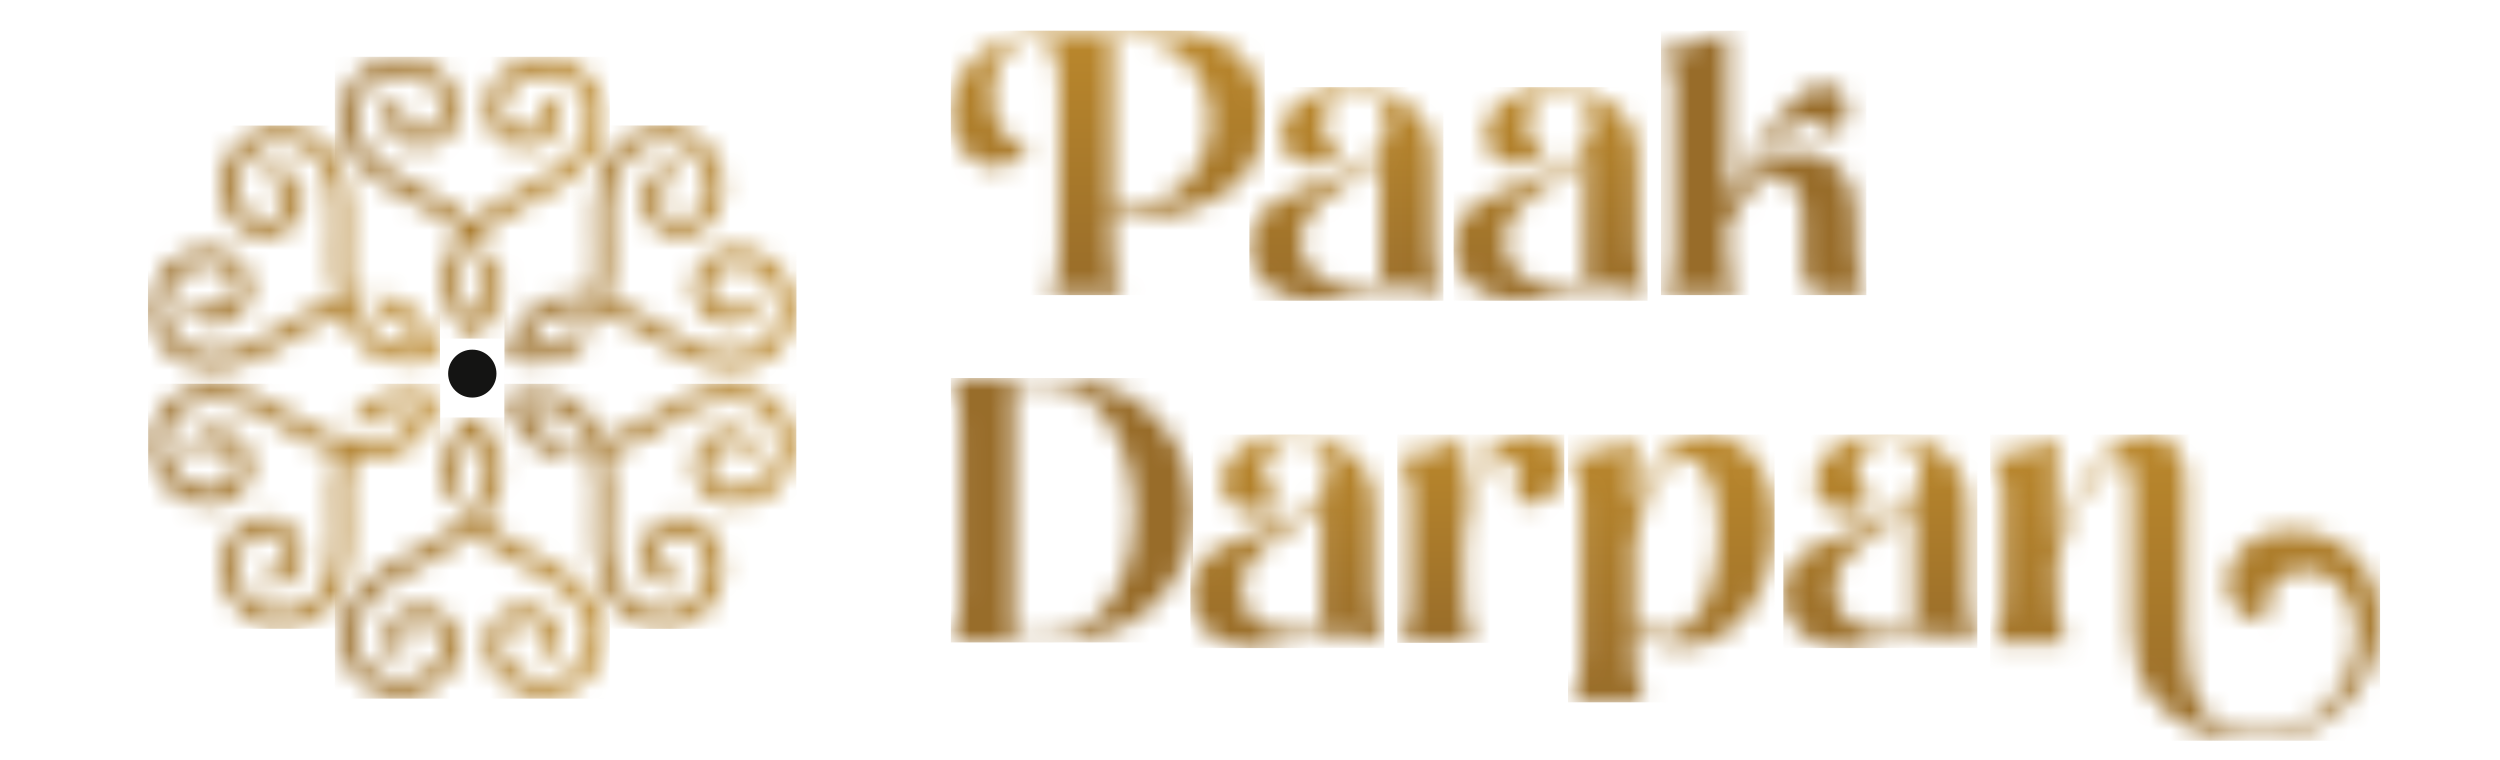 <svg width="125" height="38" viewBox="0 0 125 38" fill="none" xmlns="http://www.w3.org/2000/svg">
<mask id="mask0_607_17" style="mask-type:luminance" maskUnits="userSpaceOnUse" x="17" y="20" width="14" height="15">
<path d="M23.122 21.175C22.586 21.788 22.192 22.522 22.132 23.347C22.084 24.005 22.278 24.644 22.59 25.223C22.705 25.097 22.812 24.965 22.909 24.83C23.27 24.322 22.879 23.986 22.931 23.377C22.972 22.895 23.166 22.431 23.465 22.015C23.511 21.953 23.561 21.891 23.612 21.826C23.986 22.292 24.244 22.814 24.297 23.362C24.348 23.892 24.173 24.407 23.93 24.869C23.843 25.032 23.746 25.189 23.639 25.34C23.2 25.957 22.59 26.492 21.906 26.902C21.46 27.18 20.994 27.42 20.538 27.655C18.744 28.578 16.744 29.904 17.045 32.187C17.118 32.728 17.328 33.246 17.657 33.673C17.992 34.107 18.45 34.451 19.013 34.642C19.453 34.79 19.957 34.844 20.516 34.772C21.516 34.642 22.373 33.955 22.748 33.144C23.171 32.221 22.943 31.119 22.001 30.567C21.902 30.508 21.794 30.457 21.68 30.417C21.164 30.231 20.576 30.277 20.095 30.542C19.88 30.66 19.692 30.818 19.55 31.004C19.183 31.482 19.152 32.089 19.447 32.617C19.554 32.806 19.797 32.877 19.987 32.771C20.18 32.664 20.249 32.423 20.142 32.232C19.649 31.353 20.945 30.867 21.593 31.249C22.171 31.588 22.277 32.256 22.021 32.816C21.753 33.4 21.134 33.894 20.413 33.989C19.982 34.045 19.601 34.004 19.27 33.893C18.863 33.754 18.533 33.508 18.29 33.194C18.044 32.875 17.889 32.489 17.834 32.086C17.583 30.184 19.45 29.104 20.902 28.358C21.838 27.877 22.807 27.38 23.615 26.585C24.421 27.378 25.392 27.877 26.326 28.358C27.777 29.104 29.646 30.184 29.394 32.086C29.34 32.489 29.183 32.875 28.938 33.194C28.697 33.508 28.367 33.756 27.959 33.893C27.329 34.104 26.593 34.05 26.021 33.705C25.372 33.312 24.823 32.453 25.197 31.709C25.538 31.038 26.55 30.842 27.044 31.483C27.219 31.713 27.226 31.978 27.083 32.232C26.976 32.423 27.045 32.664 27.238 32.769C27.43 32.875 27.673 32.806 27.778 32.617C28.074 32.089 28.042 31.483 27.676 31.004C26.824 29.894 25.09 30.167 24.484 31.353C23.923 32.457 24.596 33.77 25.605 34.38C26.377 34.846 27.355 34.93 28.212 34.642C28.777 34.451 29.234 34.107 29.569 33.673C29.899 33.245 30.108 32.728 30.181 32.187C30.484 29.904 28.484 28.578 26.688 27.655C25.804 27.201 24.884 26.728 24.142 25.986C24.688 25.272 25.136 24.38 25.1 23.463C25.067 22.658 24.7 21.899 24.149 21.236C23.948 20.995 23.778 20.873 23.608 20.873C23.452 20.873 23.297 20.974 23.118 21.177" fill="white"/>
</mask>
<g mask="url(#mask0_607_17)">
<path d="M30.488 20.872H16.744V34.93H30.488V20.872Z" fill="url(#paint0_linear_607_17)"/>
</g>
<mask id="mask1_607_17" style="mask-type:luminance" maskUnits="userSpaceOnUse" x="7" y="6" width="15" height="13">
<path d="M13.64 6.303C13.094 6.374 12.564 6.595 12.118 6.985C11.768 7.288 11.468 7.695 11.254 8.211C10.868 9.136 11.038 10.216 11.56 10.941C12.155 11.768 13.23 12.123 14.183 11.589C14.285 11.534 14.383 11.466 14.475 11.389C14.895 11.039 15.149 10.511 15.159 9.965C15.164 9.722 15.118 9.482 15.028 9.268C14.795 8.713 14.281 8.384 13.672 8.373C13.453 8.37 13.271 8.544 13.268 8.761C13.264 8.979 13.44 9.16 13.659 9.163C14.672 9.18 14.45 10.535 13.793 10.901C13.208 11.228 12.57 10.984 12.212 10.484C11.836 9.961 11.713 9.182 11.992 8.515C12.159 8.119 12.385 7.81 12.647 7.58C12.97 7.3 13.353 7.14 13.747 7.088C14.149 7.035 14.564 7.094 14.943 7.251C16.729 7.985 16.737 10.132 16.662 11.752C16.615 12.794 16.564 13.879 16.853 14.967C15.758 15.264 14.838 15.848 13.95 16.412C12.574 17.286 10.696 18.351 9.162 17.185C8.836 16.937 8.577 16.609 8.422 16.238C8.269 15.874 8.218 15.465 8.302 15.049C8.431 14.402 8.848 13.796 9.434 13.478C10.101 13.117 11.127 13.073 11.587 13.766C12.002 14.397 11.669 15.364 10.861 15.467C10.572 15.502 10.337 15.376 10.188 15.126C10.075 14.941 9.831 14.878 9.642 14.991C9.453 15.102 9.392 15.345 9.504 15.533C9.819 16.052 10.361 16.328 10.963 16.252C12.358 16.074 12.989 14.448 12.254 13.332C11.57 12.298 10.089 12.22 9.052 12.782C8.259 13.213 7.696 14.011 7.519 14.893C7.399 15.47 7.47 16.036 7.681 16.54C7.89 17.038 8.235 17.477 8.672 17.809C10.514 19.211 12.672 18.155 14.375 17.073C15.213 16.54 16.086 15.987 17.105 15.72C17.457 16.545 18.011 17.377 18.827 17.804C19.547 18.18 20.394 18.243 21.247 18.099C21.844 18.001 21.996 17.775 21.814 17.244C21.549 16.478 21.103 15.771 20.412 15.308C19.861 14.939 19.207 14.785 18.547 14.763C18.598 14.925 18.659 15.084 18.73 15.234C18.994 15.798 19.482 15.631 19.987 15.98C20.387 16.255 20.698 16.655 20.909 17.119C20.941 17.19 20.97 17.262 21.001 17.338C20.406 17.428 19.822 17.387 19.317 17.161C18.829 16.94 18.468 16.532 18.186 16.093C18.088 15.938 17.999 15.776 17.921 15.607C17.601 14.922 17.44 14.129 17.424 13.338C17.404 12.815 17.428 12.295 17.451 11.785C17.545 9.781 17.387 7.4 15.242 6.517C14.854 6.359 14.441 6.274 14.026 6.274C13.897 6.274 13.766 6.283 13.637 6.3" fill="white"/>
</mask>
<g mask="url(#mask1_607_17)">
<path d="M21.999 6.278H7.399V19.213H21.999V6.278Z" fill="url(#paint1_linear_607_17)"/>
</g>
<mask id="mask2_607_17" style="mask-type:luminance" maskUnits="userSpaceOnUse" x="7" y="19" width="15" height="13">
<path d="M8.681 19.861C8.244 20.193 7.899 20.632 7.69 21.13C7.479 21.634 7.407 22.201 7.523 22.78C7.613 23.232 7.817 23.693 8.161 24.135C8.775 24.928 9.802 25.323 10.698 25.237C11.717 25.139 12.562 24.393 12.574 23.306C12.576 23.192 12.566 23.073 12.545 22.955C12.45 22.421 12.115 21.938 11.642 21.656C11.431 21.531 11.2 21.449 10.969 21.42C10.367 21.342 9.822 21.621 9.509 22.137C9.397 22.324 9.458 22.567 9.645 22.68C9.834 22.792 10.079 22.731 10.191 22.544C10.713 21.681 11.785 22.55 11.776 23.298C11.77 23.966 11.239 24.39 10.622 24.45C9.977 24.511 9.237 24.228 8.793 23.654C8.53 23.313 8.373 22.964 8.305 22.625C8.222 22.206 8.273 21.798 8.426 21.433C8.581 21.062 8.839 20.736 9.166 20.487C10.7 19.319 12.576 20.384 13.953 21.26C14.839 21.823 15.761 22.407 16.856 22.704C16.567 23.794 16.618 24.877 16.664 25.92C16.739 27.54 16.73 29.684 14.945 30.42C14.564 30.575 14.151 30.634 13.749 30.582C13.355 30.532 12.972 30.371 12.649 30.091C12.149 29.656 11.829 28.996 11.844 28.333C11.863 27.579 12.338 26.678 13.174 26.627C13.931 26.585 14.608 27.356 14.295 28.102C14.181 28.367 13.953 28.505 13.661 28.51C13.441 28.514 13.266 28.694 13.27 28.912C13.273 29.129 13.455 29.303 13.674 29.3C14.285 29.29 14.797 28.961 15.031 28.407C15.574 27.12 14.47 25.765 13.13 25.839C11.885 25.91 11.077 27.143 11.049 28.316C11.028 29.212 11.443 30.095 12.125 30.688C12.572 31.078 13.103 31.299 13.647 31.37C14.186 31.439 14.742 31.362 15.251 31.152C17.395 30.27 17.554 27.889 17.46 25.886C17.414 24.899 17.367 23.873 17.644 22.864C18.54 22.976 19.542 22.915 20.324 22.424C21.013 21.994 21.491 21.297 21.794 20.494C22.006 19.932 21.884 19.687 21.329 19.579C20.528 19.425 19.688 19.454 18.938 19.815C18.339 20.102 17.878 20.59 17.53 21.145C17.698 21.182 17.867 21.209 18.033 21.223C18.656 21.278 18.754 20.775 19.312 20.514C19.753 20.308 20.256 20.24 20.766 20.291C20.845 20.299 20.923 20.31 21.004 20.323C20.785 20.878 20.459 21.359 20.008 21.68C19.571 21.99 19.035 22.095 18.509 22.117C18.324 22.125 18.137 22.118 17.952 22.103C17.193 22.036 16.421 21.778 15.722 21.395C15.256 21.152 14.814 20.87 14.382 20.595C13.264 19.884 11.95 19.186 10.659 19.186C9.982 19.186 9.312 19.377 8.679 19.859" fill="white"/>
</mask>
<g mask="url(#mask2_607_17)">
<path d="M22.008 19.188H7.407V31.438H22.008V19.188Z" fill="url(#paint2_linear_607_17)"/>
</g>
<mask id="mask3_607_17" style="mask-type:luminance" maskUnits="userSpaceOnUse" x="25" y="19" width="15" height="13">
<path d="M32.838 20.6C31.999 21.133 31.127 21.686 30.108 21.953C29.756 21.128 29.202 20.296 28.385 19.869C27.666 19.493 26.819 19.43 25.965 19.572C25.368 19.67 25.217 19.896 25.399 20.428C25.664 21.194 26.11 21.901 26.8 22.363C27.349 22.733 28.006 22.886 28.666 22.908C28.613 22.746 28.552 22.586 28.482 22.437C28.219 21.874 27.73 22.041 27.224 21.692C26.824 21.416 26.515 21.017 26.302 20.553C26.27 20.482 26.241 20.409 26.21 20.331C26.805 20.244 27.389 20.283 27.894 20.51C28.382 20.731 28.742 21.138 29.026 21.578C29.125 21.734 29.213 21.896 29.292 22.064C29.611 22.75 29.773 23.543 29.788 24.336C29.809 24.857 29.785 25.378 29.761 25.888C29.668 27.892 29.826 30.273 31.97 31.156C32.48 31.365 33.035 31.443 33.574 31.373C34.12 31.303 34.651 31.082 35.098 30.692C35.448 30.388 35.748 29.981 35.962 29.465C36.348 28.54 36.176 27.46 35.656 26.735C35.06 25.908 33.987 25.554 33.033 26.087C32.933 26.144 32.833 26.212 32.741 26.288C32.321 26.637 32.067 27.165 32.057 27.712C32.054 27.955 32.098 28.196 32.188 28.409C32.423 28.966 32.936 29.293 33.544 29.303C33.763 29.306 33.945 29.133 33.948 28.915C33.952 28.697 33.776 28.517 33.557 28.513C32.544 28.497 32.766 27.142 33.423 26.776C34.008 26.448 34.646 26.691 35.004 27.191C35.38 27.714 35.503 28.491 35.224 29.16C35.057 29.556 34.831 29.867 34.569 30.095C34.246 30.375 33.863 30.535 33.47 30.587C33.069 30.64 32.654 30.58 32.275 30.424C30.489 29.689 30.48 27.543 30.555 25.923C30.603 24.879 30.654 23.796 30.365 22.706C31.46 22.409 32.382 21.825 33.268 21.261C34.646 20.387 36.521 19.323 38.056 20.488C38.382 20.736 38.641 21.064 38.795 21.435C38.948 21.799 38.999 22.208 38.916 22.626C38.787 23.273 38.37 23.878 37.783 24.197C37.115 24.558 36.091 24.602 35.629 23.907C35.214 23.276 35.549 22.309 36.355 22.206C36.644 22.171 36.877 22.297 37.028 22.547C37.141 22.733 37.385 22.793 37.574 22.682C37.763 22.571 37.824 22.328 37.712 22.14C37.399 21.622 36.855 21.346 36.253 21.422C34.858 21.599 34.229 23.225 34.962 24.339C35.646 25.373 37.127 25.451 38.164 24.889C38.957 24.459 39.52 23.661 39.697 22.78C39.812 22.199 39.741 21.634 39.53 21.13C39.321 20.634 38.976 20.193 38.538 19.861C37.906 19.38 37.236 19.188 36.559 19.188C35.268 19.188 33.953 19.886 32.836 20.595" fill="white"/>
</mask>
<g mask="url(#mask3_607_17)">
<path d="M39.815 19.191H25.216V31.441H39.815V19.191Z" fill="url(#paint3_linear_607_17)"/>
</g>
<mask id="mask4_607_17" style="mask-type:luminance" maskUnits="userSpaceOnUse" x="25" y="6" width="15" height="13">
<path d="M31.977 6.516C29.833 7.398 29.675 9.779 29.768 11.784C29.814 12.771 29.862 13.796 29.584 14.806C28.688 14.694 27.686 14.755 26.904 15.244C26.217 15.675 25.739 16.371 25.435 17.176C25.222 17.738 25.345 17.981 25.899 18.091C26.702 18.244 27.54 18.217 28.29 17.855C28.889 17.566 29.35 17.08 29.698 16.523C29.53 16.486 29.362 16.461 29.195 16.446C28.573 16.39 28.474 16.893 27.916 17.154C27.476 17.36 26.972 17.428 26.462 17.375C26.385 17.367 26.305 17.357 26.224 17.343C26.445 16.788 26.77 16.306 27.22 15.987C27.657 15.678 28.193 15.572 28.719 15.548C28.904 15.541 29.09 15.545 29.275 15.562C30.033 15.629 30.805 15.889 31.505 16.27C31.971 16.513 32.413 16.795 32.845 17.068C34.547 18.15 36.705 19.206 38.547 17.804C38.984 17.471 39.33 17.033 39.539 16.535C39.75 16.031 39.821 15.464 39.705 14.885C39.615 14.433 39.409 13.972 39.068 13.528C38.454 12.735 37.426 12.342 36.532 12.426C35.511 12.524 34.666 13.27 34.656 14.357C34.654 14.472 34.664 14.59 34.685 14.708C34.78 15.243 35.115 15.725 35.586 16.007C35.797 16.132 36.028 16.213 36.261 16.243C36.864 16.321 37.408 16.044 37.721 15.526C37.833 15.339 37.772 15.096 37.583 14.984C37.394 14.871 37.149 14.934 37.037 15.121C36.515 15.983 35.443 15.114 35.452 14.367C35.459 13.7 35.989 13.275 36.607 13.216C37.251 13.155 37.991 13.441 38.435 14.012C38.699 14.353 38.855 14.703 38.923 15.043C39.006 15.462 38.955 15.87 38.802 16.235C38.648 16.606 38.389 16.932 38.062 17.18C36.528 18.347 34.651 17.283 33.275 16.407C32.387 15.845 31.467 15.259 30.37 14.963C30.659 13.874 30.61 12.791 30.562 11.746C30.488 10.127 30.496 7.98 32.282 7.246C32.663 7.089 33.076 7.032 33.477 7.083C33.872 7.135 34.253 7.294 34.576 7.575C35.076 8.009 35.396 8.67 35.38 9.334C35.363 10.088 34.887 10.989 34.05 11.039C33.292 11.082 32.615 10.31 32.93 9.565C33.044 9.3 33.27 9.161 33.564 9.156C33.783 9.153 33.959 8.974 33.955 8.755C33.952 8.537 33.772 8.363 33.55 8.367C32.942 8.377 32.428 8.707 32.195 9.261C31.652 10.548 32.756 11.902 34.096 11.829C35.341 11.76 36.149 10.525 36.178 9.352C36.199 8.456 35.783 7.574 35.102 6.981C34.654 6.592 34.124 6.371 33.579 6.3C33.45 6.283 33.321 6.274 33.192 6.274C32.778 6.274 32.363 6.357 31.976 6.517" fill="white"/>
</mask>
<g mask="url(#mask4_607_17)">
<path d="M39.823 6.274H25.222V19.209H39.823V6.274Z" fill="url(#paint4_linear_607_17)"/>
</g>
<mask id="mask5_607_17" style="mask-type:luminance" maskUnits="userSpaceOnUse" x="17" y="2" width="14" height="15">
<path d="M19.015 3.041C18.45 3.23 17.992 3.576 17.657 4.01C17.328 4.439 17.117 4.953 17.045 5.496C16.742 7.779 18.743 9.106 20.538 10.029C21.423 10.483 22.341 10.955 23.084 11.697C22.54 12.411 22.091 13.304 22.127 14.22C22.159 15.027 22.528 15.784 23.079 16.447C23.464 16.911 23.738 16.928 24.11 16.506C24.646 15.896 25.04 15.16 25.098 14.335C25.146 13.677 24.952 13.037 24.641 12.458C24.525 12.585 24.418 12.717 24.321 12.853C23.96 13.361 24.35 13.697 24.299 14.306C24.258 14.787 24.064 15.253 23.765 15.668C23.721 15.73 23.669 15.793 23.619 15.857C23.244 15.389 22.986 14.87 22.933 14.321C22.882 13.791 23.057 13.277 23.3 12.815C23.387 12.652 23.484 12.494 23.591 12.342C24.03 11.724 24.641 11.191 25.326 10.78C25.772 10.501 26.238 10.261 26.693 10.027C28.489 9.104 30.489 7.778 30.187 5.495C30.115 4.951 29.906 4.435 29.574 4.008C29.239 3.575 28.782 3.23 28.217 3.04C27.777 2.891 27.273 2.837 26.714 2.91C25.714 3.04 24.857 3.726 24.484 4.538C24.061 5.463 24.289 6.563 25.231 7.115C25.331 7.174 25.438 7.224 25.552 7.266C26.067 7.452 26.656 7.405 27.137 7.14C27.352 7.022 27.539 6.863 27.68 6.678C28.047 6.198 28.078 5.593 27.784 5.065C27.676 4.874 27.435 4.805 27.243 4.911C27.05 5.017 26.981 5.259 27.088 5.448C27.581 6.327 26.285 6.813 25.637 6.433C25.059 6.094 24.954 5.426 25.209 4.865C25.477 4.282 26.096 3.787 26.817 3.693C27.248 3.637 27.631 3.678 27.962 3.789C28.367 3.926 28.698 4.175 28.94 4.487C29.187 4.806 29.343 5.193 29.396 5.596C29.648 7.498 27.78 8.578 26.328 9.323C25.392 9.804 24.423 10.302 23.615 11.097C22.809 10.302 21.838 9.804 20.904 9.323C19.452 8.578 17.584 7.498 17.836 5.596C17.89 5.193 18.047 4.806 18.292 4.487C18.533 4.174 18.865 3.926 19.271 3.789C19.901 3.576 20.637 3.632 21.209 3.976C21.858 4.369 22.408 5.228 22.033 5.971C21.692 6.644 20.68 6.84 20.186 6.197C20.011 5.967 20.005 5.702 20.147 5.448C20.255 5.257 20.185 5.017 19.993 4.911C19.8 4.805 19.559 4.874 19.452 5.065C19.156 5.593 19.186 6.198 19.554 6.678C20.406 7.788 22.141 7.515 22.746 6.327C23.307 5.223 22.634 3.91 21.625 3.3C21.151 3.013 20.598 2.871 20.044 2.871C19.697 2.871 19.348 2.927 19.018 3.038" fill="white"/>
</mask>
<g mask="url(#mask5_607_17)">
<path d="M30.488 2.839H16.742V16.93H30.488V2.839Z" fill="url(#paint5_linear_607_17)"/>
</g>
<path d="M23.615 19.879C24.282 19.879 24.823 19.343 24.823 18.681C24.823 18.02 24.282 17.483 23.615 17.483C22.948 17.483 22.407 18.02 22.407 18.681C22.407 19.343 22.948 19.879 23.615 19.879Z" fill="#141413"/>
<mask id="mask6_607_17" style="mask-type:luminance" maskUnits="userSpaceOnUse" x="47" y="1" width="17" height="14">
<path d="M55.628 1.761L56.122 1.837C57.057 1.825 57.855 2.009 58.513 2.392C59.171 2.775 59.668 3.286 60.003 3.928C60.338 4.567 60.506 5.259 60.506 6C60.506 6.777 60.319 7.518 59.947 8.222C59.572 8.925 59.016 9.492 58.276 9.926C57.537 10.36 56.654 10.576 55.628 10.576V1.763V1.761ZM52.649 1.535C51.7 1.535 50.836 1.71 50.059 2.061C49.28 2.412 48.666 2.9 48.217 3.521C47.768 4.142 47.543 4.849 47.543 5.64C47.543 6.118 47.642 6.563 47.837 6.977C48.033 7.392 48.309 7.724 48.662 7.975C49.016 8.227 49.409 8.352 49.839 8.352C50.167 8.352 50.472 8.257 50.751 8.07C51.03 7.881 51.244 7.599 51.395 7.223C50.826 7.223 50.387 6.982 50.076 6.497C49.766 6.015 49.611 5.428 49.611 4.737C49.611 3.934 49.798 3.263 50.171 2.723C50.543 2.183 51.084 1.913 51.793 1.913C52.198 1.913 52.496 2.149 52.686 2.62C52.877 3.091 52.97 3.71 52.97 4.474V12.422C52.97 12.911 52.941 13.309 52.885 13.618C52.827 13.925 52.691 14.305 52.477 14.757H56.122C55.894 14.217 55.754 13.775 55.703 13.429C55.652 13.083 55.627 12.546 55.627 11.819V10.896C56.006 10.922 56.297 10.933 56.499 10.933C57.664 10.933 58.754 10.758 59.773 10.405C60.792 10.054 61.623 9.499 62.27 8.738C62.914 7.979 63.237 7.015 63.237 5.848C63.237 5.082 63.067 4.373 62.725 3.72C62.384 3.067 61.865 2.542 61.169 2.147C60.474 1.753 59.613 1.548 58.588 1.535H52.647H52.649Z" fill="white"/>
</mask>
<g mask="url(#mask6_607_17)">
<path d="M63.237 1.535H47.541V14.755H63.237V1.535Z" fill="url(#paint6_linear_607_17)"/>
</g>
<mask id="mask7_607_17" style="mask-type:luminance" maskUnits="userSpaceOnUse" x="62" y="4" width="11" height="12">
<path d="M65.792 13.711C65.299 13.365 65.052 12.828 65.052 12.101C65.052 11.637 65.159 11.229 65.375 10.878C65.589 10.527 65.856 10.225 66.173 9.973C66.489 9.722 66.901 9.433 67.406 9.108C67.822 8.844 68.149 8.625 68.384 8.448C68.618 8.272 68.829 8.078 69.02 7.864V14.097C68.615 14.185 68.185 14.229 67.729 14.229C66.931 14.229 66.287 14.057 65.793 13.711M65.054 4.992C64.383 5.412 64.047 6.006 64.047 6.772C64.047 7.225 64.217 7.579 64.559 7.837C64.9 8.095 65.299 8.223 65.754 8.223C66.02 8.223 66.27 8.173 66.504 8.073C66.739 7.974 66.924 7.829 67.064 7.64C66.759 7.489 66.53 7.285 66.372 7.027C66.213 6.771 66.133 6.491 66.133 6.189C66.133 5.711 66.299 5.335 66.627 5.058C66.955 4.781 67.348 4.643 67.804 4.643C68.234 4.643 68.601 4.771 68.904 5.029C69.207 5.287 69.36 5.654 69.36 6.131C69.36 6.909 69.069 7.515 68.487 7.948C67.906 8.382 67.076 8.78 66.001 9.145C65.217 9.408 64.581 9.666 64.093 9.918C63.606 10.169 63.213 10.491 62.916 10.888C62.618 11.283 62.47 11.782 62.47 12.384C62.47 13.213 62.79 13.863 63.429 14.333C64.069 14.804 64.85 15.039 65.773 15.039C66.203 15.039 66.766 14.937 67.462 14.738C68.018 14.613 68.465 14.519 68.8 14.457C69.135 14.394 69.513 14.362 69.93 14.362C70.676 14.362 71.423 14.487 72.169 14.738C72.043 14.512 71.93 14.18 71.828 13.739C71.725 13.301 71.676 12.848 71.676 12.383V7.807C71.676 7.079 71.481 6.453 71.088 5.934C70.695 5.412 70.18 5.021 69.54 4.756C68.901 4.493 68.215 4.361 67.481 4.361C66.531 4.361 65.722 4.572 65.052 4.992" fill="white"/>
</mask>
<g mask="url(#mask7_607_17)">
<path d="M72.169 4.359H62.47V15.037H72.169V4.359Z" fill="url(#paint7_linear_607_17)"/>
</g>
<mask id="mask8_607_17" style="mask-type:luminance" maskUnits="userSpaceOnUse" x="83" y="1" width="11" height="14">
<path d="M83.049 2.497C83.277 2.785 83.447 3.094 83.561 3.42C83.675 3.747 83.729 4.044 83.722 4.314C83.716 4.584 83.712 4.737 83.712 4.775V12.42C83.712 12.909 83.683 13.307 83.627 13.616C83.569 13.923 83.433 14.303 83.219 14.755H86.864C86.636 14.215 86.496 13.773 86.445 13.427C86.394 13.081 86.369 12.545 86.369 11.818V11.347C87.192 9.702 87.988 8.88 88.76 8.88C89.153 8.88 89.481 9.052 89.746 9.398C90.011 9.744 90.144 10.23 90.144 10.857V13.248C90.144 13.777 90.229 14.159 90.401 14.397C90.571 14.635 90.891 14.755 91.359 14.755H93.314C93.175 14.529 93.054 14.193 92.954 13.748C92.852 13.302 92.802 12.847 92.802 12.383V10.857C92.802 9.816 92.54 9.011 92.015 8.448C91.489 7.883 90.823 7.601 90.013 7.601C88.925 7.601 87.887 8.316 86.901 9.747C87.496 8.579 88.119 7.663 88.77 6.998C89.421 6.334 90.013 6 90.544 6C91.075 6 91.467 6.288 91.644 6.865C92.126 6.464 92.365 6 92.365 5.471C92.365 5.132 92.258 4.847 92.042 4.614C91.828 4.383 91.556 4.267 91.226 4.267C90.479 4.267 89.695 4.822 88.872 5.934C88.049 7.044 87.214 8.429 86.367 10.086V1.537C85.404 2.051 84.297 2.372 83.045 2.497" fill="white"/>
</mask>
<g mask="url(#mask8_607_17)">
<path d="M93.318 1.535H83.049V14.755H93.318V1.535Z" fill="url(#paint8_linear_607_17)"/>
</g>
<mask id="mask9_607_17" style="mask-type:luminance" maskUnits="userSpaceOnUse" x="72" y="4" width="11" height="12">
<path d="M76.001 13.711C75.508 13.365 75.262 12.828 75.262 12.101C75.262 11.637 75.369 11.229 75.585 10.878C75.799 10.527 76.066 10.225 76.382 9.973C76.699 9.722 77.11 9.433 77.615 9.108C78.032 8.844 78.359 8.625 78.593 8.448C78.828 8.272 79.039 8.078 79.229 7.864V14.097C78.825 14.185 78.394 14.229 77.939 14.229C77.141 14.229 76.496 14.057 76.003 13.711M75.263 4.992C74.593 5.412 74.258 6.006 74.258 6.772C74.258 7.225 74.428 7.579 74.77 7.837C75.112 8.095 75.51 8.223 75.966 8.223C76.231 8.223 76.481 8.173 76.716 8.073C76.95 7.974 77.136 7.829 77.275 7.64C76.971 7.489 76.741 7.285 76.583 7.027C76.425 6.771 76.345 6.491 76.345 6.189C76.345 5.711 76.51 5.335 76.838 5.058C77.166 4.781 77.559 4.643 78.015 4.643C78.445 4.643 78.813 4.771 79.115 5.029C79.42 5.287 79.571 5.654 79.571 6.131C79.571 6.909 79.28 7.515 78.699 7.948C78.117 8.382 77.287 8.78 76.212 9.145C75.428 9.408 74.792 9.666 74.304 9.918C73.818 10.169 73.425 10.491 73.127 10.888C72.83 11.283 72.682 11.782 72.682 12.384C72.682 13.213 73.001 13.863 73.639 14.333C74.279 14.804 75.059 15.039 75.983 15.039C76.413 15.039 76.976 14.937 77.671 14.738C78.228 14.613 78.675 14.519 79.01 14.457C79.345 14.394 79.723 14.362 80.139 14.362C80.886 14.362 81.632 14.487 82.379 14.738C82.253 14.512 82.139 14.18 82.037 13.739C81.935 13.301 81.886 12.848 81.886 12.383V7.807C81.886 7.079 81.69 6.453 81.297 5.934C80.905 5.412 80.389 5.021 79.75 4.756C79.11 4.493 78.425 4.361 77.69 4.361C76.741 4.361 75.932 4.572 75.262 4.992" fill="white"/>
</mask>
<g mask="url(#mask9_607_17)">
<path d="M82.379 4.359H72.68V15.037H82.379V4.359Z" fill="url(#paint9_linear_607_17)"/>
</g>
<mask id="mask10_607_17" style="mask-type:luminance" maskUnits="userSpaceOnUse" x="47" y="18" width="13" height="15">
<path d="M50.695 19.167H52.042C53.028 19.167 53.873 19.474 54.576 20.09C55.278 20.706 55.809 21.513 56.169 22.51C56.53 23.509 56.71 24.565 56.71 25.684C56.71 26.802 56.54 27.774 56.198 28.716C55.856 29.657 55.351 30.417 54.679 30.994C54.009 31.571 53.2 31.859 52.249 31.859H50.693V19.167H50.695ZM47.543 18.904C47.758 19.356 47.894 19.736 47.951 20.043C48.009 20.35 48.036 20.748 48.036 21.239V29.789C48.036 30.278 48.008 30.677 47.951 30.985C47.894 31.293 47.759 31.672 47.543 32.124H52.44C53.984 32.124 55.298 31.821 56.387 31.212C57.475 30.602 58.292 29.799 58.836 28.802C59.38 27.803 59.652 26.74 59.652 25.61C59.652 24.479 59.395 23.35 58.884 22.333C58.372 21.315 57.589 20.49 56.54 19.856C55.489 19.221 54.2 18.904 52.667 18.904H47.543Z" fill="white"/>
</mask>
<g mask="url(#mask10_607_17)">
<path d="M59.652 18.902H47.543V32.122H59.652V18.902Z" fill="url(#paint10_linear_607_17)"/>
</g>
<mask id="mask11_607_17" style="mask-type:luminance" maskUnits="userSpaceOnUse" x="59" y="21" width="11" height="12">
<path d="M62.841 31.078C62.348 30.732 62.101 30.196 62.101 29.468C62.101 29.004 62.208 28.596 62.424 28.245C62.638 27.894 62.905 27.592 63.222 27.341C63.538 27.089 63.95 26.801 64.455 26.475C64.871 26.212 65.198 25.992 65.433 25.815C65.667 25.64 65.878 25.446 66.069 25.232V31.465C65.664 31.552 65.234 31.596 64.778 31.596C63.98 31.596 63.336 31.424 62.843 31.078M62.103 22.36C61.433 22.78 61.096 23.374 61.096 24.14C61.096 24.592 61.266 24.946 61.608 25.204C61.95 25.463 62.348 25.591 62.803 25.591C63.069 25.591 63.319 25.54 63.553 25.441C63.788 25.341 63.974 25.196 64.113 25.007C63.809 24.857 63.579 24.653 63.421 24.395C63.263 24.138 63.183 23.858 63.183 23.556C63.183 23.078 63.348 22.702 63.676 22.425C64.004 22.149 64.397 22.01 64.853 22.01C65.283 22.01 65.65 22.139 65.953 22.397C66.257 22.655 66.409 23.021 66.409 23.499C66.409 24.276 66.118 24.882 65.536 25.316C64.955 25.75 64.125 26.148 63.05 26.512C62.266 26.775 61.63 27.034 61.144 27.285C60.655 27.536 60.264 27.859 59.967 28.255C59.669 28.65 59.521 29.149 59.521 29.752C59.521 30.58 59.841 31.23 60.48 31.701C61.12 32.172 61.9 32.406 62.824 32.406C63.254 32.406 63.817 32.305 64.513 32.106C65.069 31.981 65.516 31.886 65.851 31.824C66.186 31.762 66.564 31.73 66.98 31.73C67.727 31.73 68.474 31.854 69.22 32.106C69.093 31.88 68.98 31.547 68.878 31.107C68.776 30.668 68.727 30.216 68.727 29.75V25.174C68.727 24.447 68.531 23.821 68.138 23.301C67.746 22.78 67.23 22.388 66.593 22.123C65.953 21.86 65.268 21.729 64.533 21.729C63.584 21.729 62.775 21.939 62.104 22.36" fill="white"/>
</mask>
<g mask="url(#mask11_607_17)">
<path d="M69.218 21.727H59.519V32.404H69.218V21.727Z" fill="url(#paint11_linear_607_17)"/>
</g>
<mask id="mask12_607_17" style="mask-type:luminance" maskUnits="userSpaceOnUse" x="69" y="21" width="10" height="12">
<path d="M74.324 22.792C73.805 23.5 73.426 24.364 73.185 25.38V21.896C72.222 22.41 71.117 22.731 69.863 22.856C70.091 23.144 70.261 23.451 70.375 23.779C70.489 24.106 70.542 24.403 70.537 24.673C70.53 24.943 70.527 25.097 70.527 25.134V29.804C70.527 30.294 70.498 30.692 70.442 31.001C70.384 31.308 70.248 31.687 70.033 32.14H73.678C73.45 31.6 73.311 31.157 73.26 30.812C73.209 30.466 73.183 29.929 73.183 29.202V27.734C73.183 26.843 73.278 26.026 73.467 25.286C73.658 24.545 73.901 23.964 74.198 23.544C74.496 23.124 74.809 22.913 75.137 22.913C75.391 22.913 75.596 23.014 75.754 23.215C75.913 23.416 75.991 23.674 75.991 23.986C75.991 24.162 75.959 24.337 75.896 24.515C75.833 24.69 75.737 24.842 75.612 24.967C75.84 25.117 76.093 25.193 76.37 25.193C76.877 25.193 77.311 25.011 77.671 24.646C78.032 24.282 78.212 23.855 78.212 23.365C78.212 22.913 78.047 22.527 77.719 22.208C77.391 21.887 76.94 21.727 76.372 21.727C75.525 21.727 74.841 22.081 74.323 22.792" fill="white"/>
</mask>
<g mask="url(#mask12_607_17)">
<path d="M78.214 21.727H69.863V32.141H78.214V21.727Z" fill="url(#paint12_linear_607_17)"/>
</g>
<mask id="mask13_607_17" style="mask-type:luminance" maskUnits="userSpaceOnUse" x="78" y="21" width="11" height="15">
<path d="M81.725 30.955V27.131C81.839 26.404 82.023 25.712 82.276 25.059C82.53 24.406 82.829 23.88 83.178 23.478C83.525 23.077 83.89 22.876 84.27 22.876C84.802 22.876 85.208 23.234 85.494 23.949C85.778 24.665 85.921 25.53 85.921 26.548C85.921 27.427 85.817 28.265 85.608 29.062C85.399 29.86 85.089 30.503 84.678 30.992C84.266 31.481 83.781 31.726 83.225 31.726C82.669 31.726 82.169 31.468 81.725 30.953M83.093 22.819C82.511 23.548 82.055 24.439 81.725 25.493V21.896C80.764 22.41 79.657 22.731 78.404 22.856C78.708 23.232 78.894 23.59 78.963 23.929C79.033 24.268 79.067 24.633 79.067 25.021V32.779C79.067 33.268 79.038 33.667 78.982 33.975C78.924 34.282 78.79 34.662 78.574 35.114H82.219C81.991 34.574 81.851 34.136 81.802 33.797C81.751 33.457 81.725 32.917 81.725 32.177V31.348C82.016 31.675 82.37 31.925 82.788 32.101C83.205 32.276 83.63 32.364 84.06 32.364C84.972 32.364 85.785 32.075 86.499 31.498C87.213 30.921 87.764 30.162 88.151 29.22C88.537 28.279 88.729 27.282 88.729 26.227C88.729 25.41 88.6 24.661 88.339 23.976C88.079 23.293 87.681 22.746 87.144 22.338C86.606 21.929 85.945 21.725 85.161 21.725C84.377 21.725 83.674 22.09 83.093 22.817" fill="white"/>
</mask>
<g mask="url(#mask13_607_17)">
<path d="M88.729 21.727H78.404V35.116H88.729V21.727Z" fill="url(#paint13_linear_607_17)"/>
</g>
<mask id="mask14_607_17" style="mask-type:luminance" maskUnits="userSpaceOnUse" x="89" y="21" width="10" height="12">
<path d="M92.488 31.078C91.995 30.732 91.748 30.196 91.748 29.468C91.748 29.004 91.855 28.596 92.071 28.245C92.286 27.894 92.553 27.592 92.869 27.341C93.185 27.089 93.597 26.801 94.102 26.475C94.52 26.212 94.845 25.992 95.08 25.815C95.315 25.64 95.525 25.446 95.716 25.232V31.465C95.311 31.552 94.881 31.596 94.425 31.596C93.627 31.596 92.983 31.424 92.49 31.078M91.75 22.36C91.08 22.78 90.743 23.374 90.743 24.14C90.743 24.592 90.915 24.946 91.255 25.204C91.597 25.463 91.995 25.591 92.451 25.591C92.716 25.591 92.966 25.54 93.201 25.441C93.434 25.341 93.621 25.196 93.76 25.007C93.456 24.857 93.226 24.653 93.066 24.395C92.908 24.138 92.83 23.858 92.83 23.556C92.83 23.078 92.995 22.702 93.323 22.425C93.651 22.149 94.044 22.01 94.5 22.01C94.93 22.01 95.298 22.139 95.6 22.397C95.905 22.655 96.056 23.021 96.056 23.499C96.056 24.276 95.765 24.882 95.184 25.316C94.602 25.75 93.772 26.148 92.697 26.512C91.913 26.775 91.277 27.034 90.789 27.285C90.303 27.536 89.91 27.859 89.612 28.255C89.314 28.65 89.166 29.149 89.166 29.752C89.166 30.58 89.486 31.23 90.126 31.701C90.765 32.172 91.546 32.406 92.469 32.406C92.9 32.406 93.463 32.305 94.158 32.106C94.714 31.981 95.162 31.886 95.496 31.824C95.832 31.762 96.207 31.73 96.626 31.73C97.372 31.73 98.119 31.854 98.866 32.106C98.74 31.88 98.624 31.547 98.524 31.107C98.422 30.668 98.373 30.216 98.373 29.75V25.174C98.373 24.447 98.177 23.821 97.784 23.301C97.391 22.78 96.876 22.388 96.238 22.123C95.599 21.86 94.912 21.729 94.178 21.729C93.23 21.729 92.42 21.939 91.75 22.36Z" fill="white"/>
</mask>
<g mask="url(#mask14_607_17)">
<path d="M98.866 21.726H89.167V32.404H98.866V21.726Z" fill="url(#paint14_linear_607_17)"/>
</g>
<mask id="mask15_607_17" style="mask-type:luminance" maskUnits="userSpaceOnUse" x="99" y="21" width="21" height="17">
<path d="M105.745 22.358C105.182 22.778 104.644 23.384 104.131 24.175C103.619 24.967 103.185 25.901 102.83 26.981V21.897C101.869 22.412 100.762 22.733 99.508 22.858C99.736 23.146 99.906 23.453 100.02 23.78C100.134 24.108 100.189 24.405 100.182 24.675C100.175 24.945 100.172 25.098 100.172 25.135V29.787C100.172 30.277 100.143 30.675 100.087 30.984C100.03 31.291 99.894 31.671 99.678 32.123H103.323C103.095 31.583 102.956 31.141 102.905 30.795C102.854 30.449 102.828 29.912 102.828 29.185V27.943C103.03 27.089 103.321 26.279 103.701 25.513C104.08 24.747 104.476 24.137 104.888 23.677C105.299 23.22 105.656 22.991 105.961 22.991C106.163 22.991 106.325 23.111 106.445 23.349C106.566 23.586 106.626 23.951 106.626 24.44V31.502C106.626 32.87 106.942 33.965 107.575 34.787C108.207 35.609 108.985 36.189 109.91 36.528C110.833 36.867 111.757 37.036 112.68 37.036C113.997 37.036 115.131 36.744 116.087 36.16C117.043 35.577 117.767 34.824 118.26 33.901C118.754 32.978 119 32.015 119 31.011C119 30.12 118.801 29.332 118.402 28.648C118.004 27.965 117.464 27.437 116.788 27.067C116.111 26.698 115.361 26.512 114.539 26.512C113.59 26.512 112.825 26.767 112.243 27.275C111.662 27.783 111.371 28.427 111.371 29.205C111.371 29.72 111.548 30.155 111.903 30.515C112.257 30.872 112.75 31.058 113.383 31.07C113.32 30.844 113.287 30.636 113.287 30.449C113.287 29.922 113.471 29.467 113.838 29.084C114.206 28.701 114.667 28.51 115.225 28.51C115.692 28.51 116.123 28.638 116.515 28.896C116.908 29.155 117.223 29.524 117.464 30.007C117.704 30.489 117.825 31.051 117.825 31.692C117.825 32.496 117.628 33.28 117.237 34.046C116.844 34.812 116.265 35.443 115.5 35.939C114.735 36.435 113.813 36.684 112.738 36.684C110.423 36.684 109.27 35.038 109.284 31.75V23.954C109.284 23.276 109.1 22.736 108.733 22.334C108.366 21.933 107.917 21.732 107.386 21.732C106.855 21.732 106.306 21.943 105.745 22.363" fill="white"/>
</mask>
<g mask="url(#mask15_607_17)">
<path d="M119.003 21.727H99.51V37.036H119.003V21.727Z" fill="url(#paint15_linear_607_17)"/>
</g>
<defs>
<linearGradient id="paint0_linear_607_17" x1="17.054" y1="28.235" x2="30.261" y2="28.235" gradientUnits="userSpaceOnUse">
<stop stop-color="#986C29"/>
<stop offset="1" stop-color="#BB882C"/>
</linearGradient>
<linearGradient id="paint1_linear_607_17" x1="7.348" y1="12.499" x2="21.785" y2="12.499" gradientUnits="userSpaceOnUse">
<stop stop-color="#986C29"/>
<stop offset="1" stop-color="#BB882C"/>
</linearGradient>
<linearGradient id="paint2_linear_607_17" x1="7.347" y1="25.064" x2="21.781" y2="25.064" gradientUnits="userSpaceOnUse">
<stop stop-color="#986C29"/>
<stop offset="1" stop-color="#BB882C"/>
</linearGradient>
<linearGradient id="paint3_linear_607_17" x1="25.367" y1="25.697" x2="39.802" y2="25.697" gradientUnits="userSpaceOnUse">
<stop stop-color="#986C29"/>
<stop offset="1" stop-color="#BB882C"/>
</linearGradient>
<linearGradient id="paint4_linear_607_17" x1="25.193" y1="12.419" x2="39.627" y2="12.419" gradientUnits="userSpaceOnUse">
<stop stop-color="#986C29"/>
<stop offset="1" stop-color="#BB882C"/>
</linearGradient>
<linearGradient id="paint5_linear_607_17" x1="17.011" y1="10.004" x2="30.219" y2="10.004" gradientUnits="userSpaceOnUse">
<stop stop-color="#986C29"/>
<stop offset="1" stop-color="#BB882C"/>
</linearGradient>
<linearGradient id="paint6_linear_607_17" x1="55.431" y1="14.707" x2="55.431" y2="1.481" gradientUnits="userSpaceOnUse">
<stop stop-color="#986C29"/>
<stop offset="1" stop-color="#BB882C"/>
</linearGradient>
<linearGradient id="paint7_linear_607_17" x1="67.019" y1="15.118" x2="67.019" y2="4.434" gradientUnits="userSpaceOnUse">
<stop stop-color="#986C29"/>
<stop offset="1" stop-color="#BB882C"/>
</linearGradient>
<linearGradient id="paint8_linear_607_17" x1="88.181" y1="-1698.96" x2="88.181" y2="-1712.06" gradientUnits="userSpaceOnUse">
<stop stop-color="#986C29"/>
<stop offset="1" stop-color="#BB882C"/>
</linearGradient>
<linearGradient id="paint9_linear_607_17" x1="77.239" y1="15.118" x2="77.239" y2="4.435" gradientUnits="userSpaceOnUse">
<stop stop-color="#986C29"/>
<stop offset="1" stop-color="#BB882C"/>
</linearGradient>
<linearGradient id="paint10_linear_607_17" x1="53.709" y1="-1681.6" x2="53.709" y2="-1694.69" gradientUnits="userSpaceOnUse">
<stop stop-color="#986C29"/>
<stop offset="1" stop-color="#BB882C"/>
</linearGradient>
<linearGradient id="paint11_linear_607_17" x1="64.046" y1="32.486" x2="64.046" y2="21.802" gradientUnits="userSpaceOnUse">
<stop stop-color="#986C29"/>
<stop offset="1" stop-color="#BB882C"/>
</linearGradient>
<linearGradient id="paint12_linear_607_17" x1="73.842" y1="32.191" x2="73.842" y2="21.771" gradientUnits="userSpaceOnUse">
<stop stop-color="#986C29"/>
<stop offset="1" stop-color="#BB882C"/>
</linearGradient>
<linearGradient id="paint13_linear_607_17" x1="83.239" y1="35.181" x2="83.239" y2="21.784" gradientUnits="userSpaceOnUse">
<stop stop-color="#986C29"/>
<stop offset="1" stop-color="#BB882C"/>
</linearGradient>
<linearGradient id="paint14_linear_607_17" x1="93.629" y1="32.485" x2="93.629" y2="21.802" gradientUnits="userSpaceOnUse">
<stop stop-color="#986C29"/>
<stop offset="1" stop-color="#BB882C"/>
</linearGradient>
<linearGradient id="paint15_linear_607_17" x1="109.436" y1="37.027" x2="109.436" y2="21.709" gradientUnits="userSpaceOnUse">
<stop stop-color="#986C29"/>
<stop offset="1" stop-color="#BB882C"/>
</linearGradient>
</defs>
</svg>
